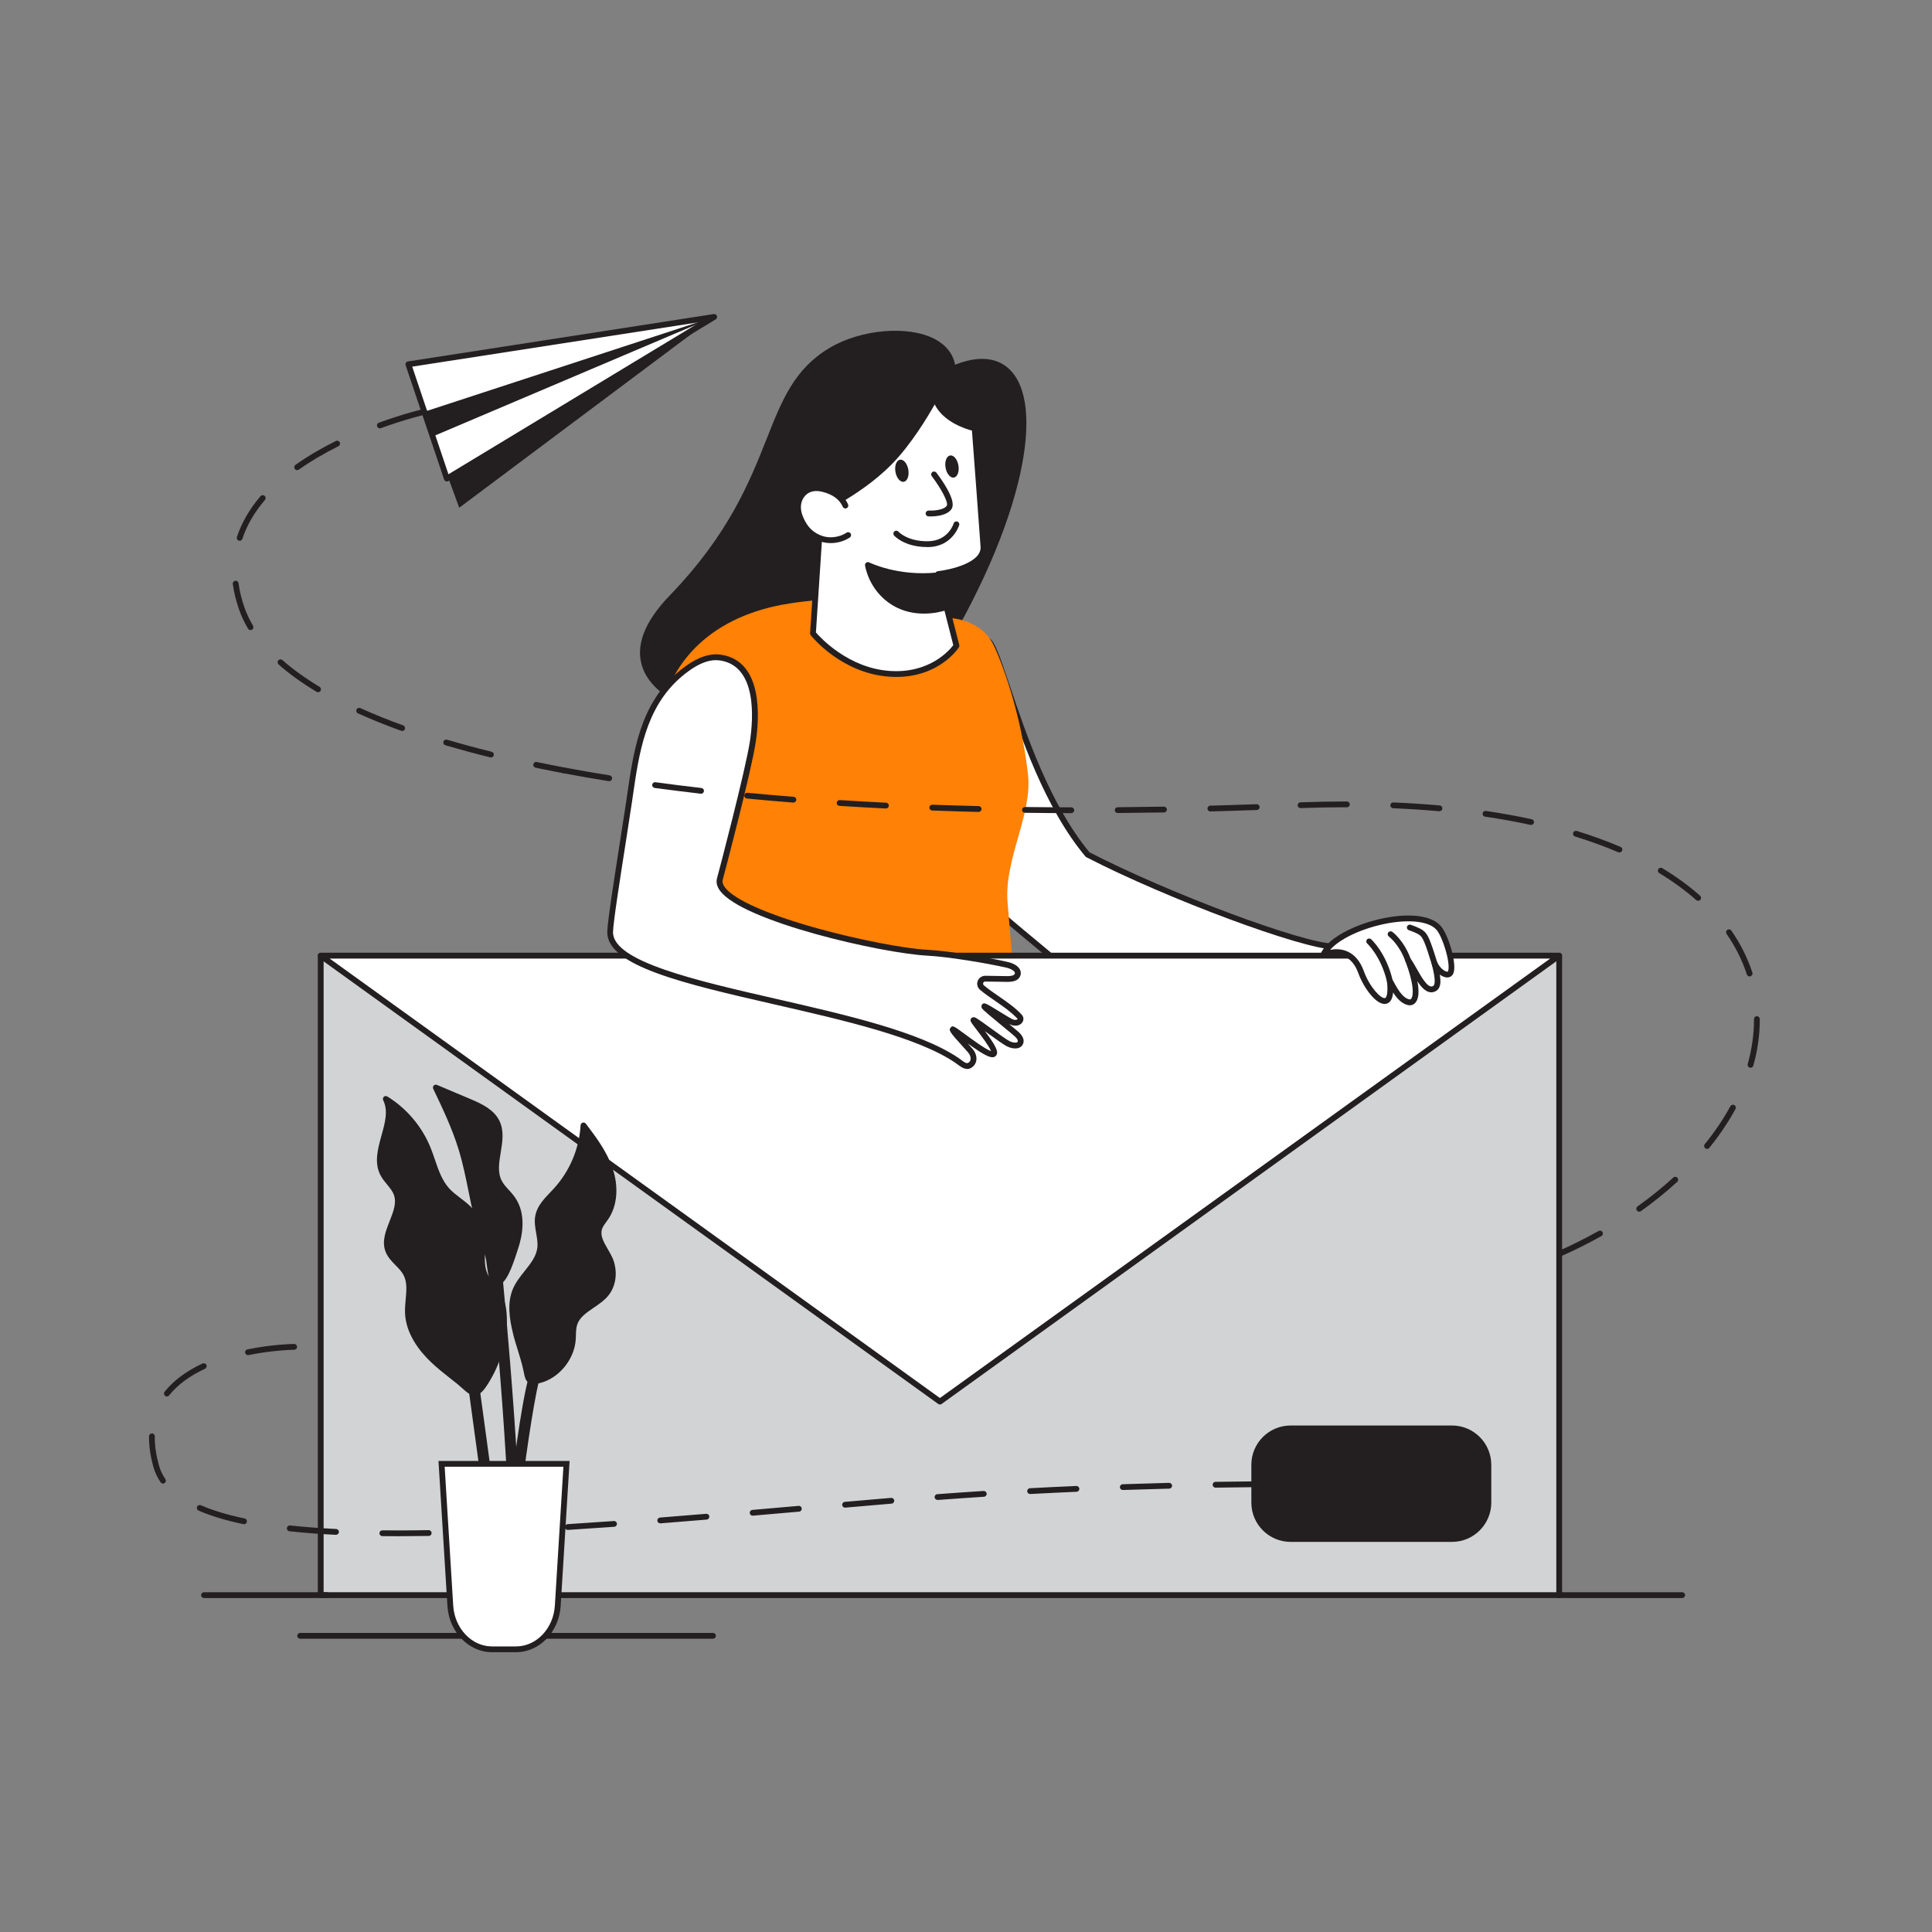 <?xml version="1.0" encoding="UTF-8"?> <svg xmlns="http://www.w3.org/2000/svg" transform="scale(1)" id="EjNoMXlJkt" data-name="0773_Message Sent 1" viewBox="0 0 500 500" class="pbimage_pbimage__wrapper__image__0LEis false"><rect x="0" y="0" width="500" height="500" fill="#808080" stroke="none"/><title>Message Sent 1</title><defs><style> .cls-1{fill:#68e1fd;} .cls-1, .cls-2, .cls-3, .cls-4{stroke-width:0px;} .cls-2{fill:#d1d3d4;} .cls-3{fill:#fff;} .cls-4{fill:#231f20;} .cls-4{fill:#231F20;} .cls-3{fill:#FFFFFF;} .cls-2{fill:#D1D3D4;} .cls-1{fill:#FF8105;}</style></defs><g id="Character_and_Letter" data-name="Character and Letter"><g><path class="cls-4" d="M165.56,354.31c-.4,0-.73-.32-.75-.72-.02-.41.31-.76.72-.78,1.7-.07,5.9-.24,12.04-.53.4-.04.77.3.78.71.02.41-.3.77-.71.78-6.14.29-10.34.46-12.05.53,0,0-.02,0-.03,0ZM189.61,353.2c-.4,0-.73-.31-.75-.71-.02-.41.3-.77.71-.79,3.68-.19,7.7-.4,12-.64.4-.02.77.29.79.71.02.41-.29.77-.71.79-4.3.24-8.32.45-12.01.64-.01,0-.03,0-.04,0ZM213.62,351.86c-.39,0-.72-.31-.75-.71-.02-.41.29-.77.7-.79,3.85-.23,7.86-.48,12-.75.38-.03.77.29.8.7.03.41-.29.77-.7.8-4.14.27-8.15.52-12,.75-.02,0-.03,0-.05,0ZM237.61,350.3c-.39,0-.72-.3-.75-.7-.03-.41.28-.77.7-.8,3.92-.27,7.92-.56,11.99-.86.44-.02.77.28.8.69.03.41-.28.77-.69.8-4.07.3-8.07.59-11.99.86-.02,0-.04,0-.05,0ZM261.59,348.52c-.39,0-.72-.3-.75-.69-.03-.41.28-.77.69-.81,3.96-.31,7.96-.64,11.97-.99.41-.03.78.27.81.68s-.27.78-.68.81c-4.02.34-8.02.67-11.98.99-.02,0-.04,0-.06,0ZM285.54,346.47c-.38,0-.71-.29-.75-.68-.04-.41.27-.78.68-.82,3.99-.37,7.98-.75,11.96-1.14.43-.05.78.26.82.67.04.41-.26.78-.67.82-3.99.4-7.98.78-11.97,1.15-.02,0-.05,0-.07,0ZM309.46,344.09c-.38,0-.7-.29-.75-.67-.04-.41.25-.78.67-.83,4.01-.43,8-.88,11.94-1.35.42-.06.78.25.83.66.05.41-.25.78-.66.83-3.94.47-7.93.92-11.95,1.35-.03,0-.05,0-.08,0ZM333.33,341.27c-.37,0-.69-.28-.74-.65-.05-.41.24-.79.65-.84,4.1-.53,8.11-1.08,11.9-1.63.4-.06.79.22.85.63.06.41-.22.79-.63.85-3.8.55-7.81,1.1-11.92,1.64-.03,0-.07,0-.1,0ZM357.12,337.8c-.36,0-.68-.26-.74-.63-.07-.41.21-.79.62-.86,4.15-.68,8.12-1.38,11.82-2.08.4-.08.8.19.88.6.08.41-.19.8-.6.88-3.71.7-7.7,1.41-11.86,2.09-.04,0-.08,0-.12,0ZM380.68,333.14c-.33,0-.64-.22-.73-.56-.1-.4.14-.81.54-.91,3.89-1,7.74-2.15,11.44-3.42.39-.13.82.07.95.47.13.39-.07.82-.47.95-3.74,1.28-7.62,2.44-11.55,3.45-.06.02-.12.02-.19.02ZM403.35,325.34c-.29,0-.56-.17-.69-.45-.17-.38,0-.82.38-.99,3.69-1.63,7.28-3.42,10.67-5.32.36-.2.82-.07,1.02.29.2.36.07.82-.29,1.02-3.43,1.93-7.07,3.74-10.8,5.39-.1.04-.2.06-.3.06ZM424.22,313.58c-.23,0-.47-.11-.61-.31-.24-.34-.16-.81.18-1.05,3.31-2.36,6.42-4.87,9.26-7.47.3-.28.78-.26,1.06.05.28.31.26.78-.05,1.06-2.88,2.64-6.04,5.2-9.4,7.59-.13.09-.28.14-.43.14ZM441.78,297.33c-.17,0-.33-.05-.47-.17-.32-.26-.37-.73-.11-1.05,2.57-3.18,4.8-6.48,6.62-9.82.2-.36.65-.5,1.02-.3.36.2.5.65.3,1.02-1.86,3.42-4.14,6.8-6.77,10.05-.15.18-.37.28-.58.28ZM453.03,276.33c-.07,0-.13,0-.2-.03-.4-.11-.63-.53-.52-.92,1.07-3.84,1.62-7.69,1.62-11.45v-.19c0-.41.34-.75.75-.75s.75.34.75.75v.19c0,3.9-.56,7.88-1.67,11.85-.09.33-.39.55-.72.55ZM452.79,252.7c-.32,0-.61-.2-.71-.52-1.19-3.65-2.95-7.18-5.24-10.49-.24-.34-.15-.81.19-1.04.34-.23.81-.15,1.04.19,2.38,3.43,4.21,7.09,5.44,10.88.13.39-.09.82-.48.94-.08.02-.16.04-.23.04ZM439.47,233.12c-.18,0-.35-.06-.5-.19-2.81-2.49-6.03-4.83-9.56-6.97-.35-.21-.47-.67-.25-1.03.21-.35.67-.47,1.03-.25,3.62,2.18,6.91,4.58,9.79,7.13.31.27.34.75.06,1.06-.15.17-.35.25-.56.25ZM419.12,220.63c-.1,0-.2-.02-.3-.06-3.49-1.5-7.25-2.87-11.19-4.08-.4-.12-.62-.54-.5-.94.12-.4.55-.62.94-.5,3.99,1.23,7.8,2.62,11.34,4.13.38.16.56.6.39.98-.12.28-.4.45-.69.45ZM396.25,213.5c-.05,0-.11,0-.16-.02-3.75-.82-7.7-1.53-11.75-2.13-.41-.06-.69-.44-.63-.85.06-.41.44-.69.85-.63,4.08.6,8.07,1.33,11.85,2.15.4.09.66.49.57.89-.08.35-.39.59-.73.59ZM372.54,209.95s-.05,0-.07,0c-3.84-.35-7.85-.61-11.93-.78-.41-.02-.74-.37-.72-.78.02-.41.36-.74.78-.72,4.1.17,8.14.44,12,.78.41.04.72.4.68.81-.04.39-.36.68-.75.68ZM336.58,209.14c-.4,0-.73-.32-.75-.72-.01-.41.31-.76.72-.78,4.03-.14,8.02-.22,11.86-.22h.16c.41,0,.75.34.75.75s-.34.75-.75.75h-.16c-3.83,0-7.8.07-11.81.21,0,0-.02,0-.03,0Z"></path><g><polygon class="cls-4" points="184.83 82.03 118.85 131.4 110.67 109.07 184.83 82.03"></polygon><g><polygon class="cls-3" points="105.69 94.28 184.83 82.03 115.65 123.86 105.69 94.28"></polygon><path class="cls-4" d="M115.65,124.61c-.09,0-.17-.02-.26-.05-.21-.08-.38-.25-.45-.46l-9.96-29.58c-.07-.21-.04-.44.07-.63.11-.19.31-.32.53-.35l79.14-12.26c.36-.05.7.15.82.48.12.34-.01.71-.32.9l-69.18,41.84c-.12.07-.25.11-.39.11ZM106.68,94.89l9.38,27.85,65.13-39.39-74.51,11.54Z"></path></g><polygon class="cls-4" points="184.83 82.03 109.82 106.56 111.98 112.96 184.83 82.03"></polygon></g><g><g><path class="cls-4" d="M239.92,174.56c32.72-51.77,31.48-89.87,6.63-79.11-.83-10.77-20.03-11.54-31.39-4.83-18.79,11.1-11.87,33.55-41.29,64-32.81,33.96,52.09,42.33,66.05,19.94Z"></path><path class="cls-4" d="M204.08,187.8c-2.97,0-5.92-.15-8.77-.45-15.43-1.61-26.26-7.02-28.98-14.48-2.02-5.55.33-11.86,7-18.76,15.29-15.83,20.71-29.52,25.07-40.51,4.02-10.16,7.2-18.19,16.38-23.61,8.12-4.8,20.26-5.82,27.07-2.28,2.97,1.55,4.79,3.84,5.32,6.68,8.08-3.19,12.48-.76,14.76,1.91,4.37,5.1,4.88,15.4,1.46,29.01-3.7,14.71-11.6,31.88-22.83,49.65-5.5,8.83-21.23,12.84-36.47,12.84ZM231.64,87.07c-5.44,0-11.45,1.46-16.1,4.2-8.73,5.16-11.83,12.98-15.75,22.87-4.4,11.12-9.88,24.96-25.38,41-6.23,6.45-8.48,12.24-6.67,17.21,2.48,6.8,13.1,11.97,27.72,13.5,22.53,2.36,39.09-4.1,43.82-11.69,0,0,0,0,0,0,24.35-38.53,29.25-67.84,21.5-76.89-2.93-3.42-7.75-3.81-13.94-1.13-.22.1-.48.08-.69-.05-.21-.12-.34-.34-.36-.58-.22-2.81-1.78-4.99-4.65-6.48-2.55-1.33-5.9-1.97-9.51-1.97Z"></path></g><g><path class="cls-3" d="M345.44,244.96c2.36-.05,6.6-2.99,9.2.61,7.74,10.74,12.69,18.11,11.93,19.11-.24.33-1.49,10.48-9.34,9.17-21.69-3.63-64.16-15-83.89-25.17-16.6-14.25-42.85-32.14-49.03-68.65-5.46-13.01,24.51-19.02,31.4-14.18,3.47,2.45,9.79,36.19,25.76,55.32,21.01,10.86,56.26,23.93,63.96,23.79Z"></path><path class="cls-4" d="M358.58,274.72c-.5,0-1-.05-1.47-.13-21.72-3.63-64.23-14.99-84.11-25.24-.05-.03-.1-.06-.14-.1-1.83-1.57-3.77-3.18-5.79-4.86-16-13.27-37.91-31.45-43.47-64.15-1.58-3.85-.43-7.48,3.32-10.5,6.56-5.28,23.38-8.62,29.24-4.5,1.34.95,2.62,4.63,5.17,12.2,4.12,12.24,10.33,30.72,20.64,43.14,20.75,10.7,55.44,23.64,63.35,23.64.04,0,.08,0,.12,0h0c.55-.01,1.32-.24,2.13-.48,2.32-.69,5.51-1.63,7.69,1.4,11.88,16.49,12.65,18.84,11.99,19.9-.02.08-.05.2-.09.36-1.77,7.46-5.39,9.32-8.57,9.32ZM273.77,248.06c19.78,10.17,61.99,21.44,83.59,25.05,4.16.69,6.88-1.94,8.33-8.06.09-.39.13-.57.21-.7-.05-1.93-8.93-14.26-11.87-18.34-1.45-2.01-3.42-1.62-6.05-.84-.91.27-1.77.52-2.53.54-.04,0-.08,0-.13,0-8.1,0-43.32-13.09-64.2-23.88-.09-.05-.17-.11-.23-.19-10.55-12.64-16.84-31.35-21.01-43.74-1.94-5.77-3.61-10.74-4.61-11.45-4.51-3.17-20.29-1.3-27.43,4.45-3.25,2.61-4.21,5.59-2.84,8.83.02.05.04.11.05.17,5.45,32.21,26.25,49.47,42.97,63.33,2,1.66,3.93,3.26,5.75,4.82ZM365.96,264.24s0,0,0,.01c0,0,0,0,0-.01ZM345.44,244.96h0,0Z"></path></g><path class="cls-1" d="M244.23,159.87s9-.44,12.72,6.71c2.02,3.88,7.34,17.84,9.1,33.88,1.14,10.37-6.2,21.92-5.3,33.05,2.07,25.6,3.83,38.68,3.83,38.68l-35.87,12.96-41.48-11.67s-20.1-67.44-16.32-88.4c2.48-13.78,13.22-25.82,33.54-28.92,10.59-1.61,23.79-2.31,39.78,3.69h0Z"></path><g><g><g><rect class="cls-2" x="83" y="247.33" width="320.52" height="165.49"></rect><path class="cls-4" d="M403.51,413.57H83c-.41,0-.75-.34-.75-.75v-165.49c0-.41.34-.75.75-.75h320.52c.41,0,.75.34.75.75v165.49c0,.41-.34.75-.75.75ZM83.75,412.07h319.02v-163.99H83.75v163.99Z"></path></g><g><polygon class="cls-3" points="83 247.33 243.26 362.74 403.51 247.33 83 247.33"></polygon><path class="cls-4" d="M243.26,363.49c-.15,0-.31-.05-.44-.14l-160.26-115.41c-.26-.19-.38-.53-.28-.84.1-.31.39-.52.71-.52h320.52c.33,0,.61.21.71.52.1.31-.01.65-.28.84l-160.26,115.41c-.13.09-.29.14-.44.14ZM85.32,248.08l157.93,113.73,157.93-113.73H85.32Z"></path></g></g><g><rect class="cls-4" x="324.6" y="369.68" width="60.58" height="28.61" rx="9.41" ry="9.41"></rect><path class="cls-4" d="M375.78,399.04h-41.77c-5.6,0-10.16-4.56-10.16-10.16v-9.8c0-5.6,4.56-10.16,10.16-10.16h41.77c5.6,0,10.16,4.56,10.16,10.16v9.8c0,5.6-4.56,10.16-10.16,10.16ZM334.01,370.43c-4.77,0-8.66,3.88-8.66,8.66v9.8c0,4.77,3.88,8.66,8.66,8.66h41.77c4.77,0,8.66-3.88,8.66-8.66v-9.8c0-4.77-3.88-8.66-8.66-8.66h-41.77Z"></path></g></g><g><path class="cls-3" d="M242.79,148.58l4.74,18.54s-5.27,8.13-17.39,7.25c-12.13-.88-19.74-10.45-19.74-10.45,0,0,1.97-30.06,1.97-30.09-.03-.17,1.7-2,1.83-2.25.76-1.2,8.98-4.78,16.05-11.97,6.41-6.51,11.77-16.74,11.77-16.74,1.67,6.16,10.23,7.97,10.23,7.97,0,0,1.8,23.88,2.27,30.63.4,5.75-11.73,7.11-11.73,7.11Z"></path><path class="cls-4" d="M231.97,175.19c-.61,0-1.24-.02-1.89-.07-12.31-.89-19.96-10.33-20.27-10.73-.12-.15-.17-.33-.16-.52.02-.29,1.88-28.61,1.97-30.03-.02-.39.24-.69,1.31-1.9.29-.34.56-.64.64-.76.34-.53,1.23-1.09,3.21-2.3,3.11-1.9,8.31-5.09,12.94-9.79,6.25-6.35,11.59-16.46,11.64-16.56.14-.27.45-.43.75-.4.31.03.56.25.64.55,1.53,5.64,9.58,7.41,9.66,7.43.33.07.57.35.59.68.02.24,1.8,23.95,2.27,30.63.38,5.49-8.66,7.34-11.54,7.79l4.53,17.73c.05.2.02.42-.1.59-.21.33-5.1,7.66-16.18,7.66ZM211.15,163.67c1.21,1.4,8.39,9.18,19.03,9.96,10.33.75,15.52-5.32,16.53-6.66l-4.65-18.21c-.05-.21-.01-.43.11-.61.12-.18.32-.29.53-.32,3.17-.36,11.35-2.19,11.07-6.31-.42-6.1-1.96-26.48-2.23-30.08-1.8-.48-7.42-2.29-9.64-6.78-1.72,3.07-6.07,10.35-11.11,15.48-4.76,4.84-10.06,8.08-13.23,10.02-1.24.76-2.53,1.55-2.73,1.83-.06.12-.25.33-.78.94-.3.34-.77.88-.95,1.12-.06.88-.35,5.43-1.94,29.62Z"></path></g><g><path class="cls-3" d="M218.78,130.84c-1.03-2.38-3.31-3.66-5.76-4.28-1.43-.37-3-.32-4.25.44-1.3.79-2.11,2.25-2.23,3.76-.18,1.85.66,3.75,1.62,5.28,1.15,1.8,3.07,3.14,5.16,3.59s4.38.03,6.18-1.15"></path><path class="cls-4" d="M214.98,140.55c-.62,0-1.23-.06-1.82-.19-2.28-.5-4.39-1.96-5.63-3.92-1.32-2.1-1.9-4.03-1.73-5.75.14-1.78,1.13-3.45,2.59-4.33,1.31-.8,3.02-.99,4.83-.53,3.1.79,5.27,2.42,6.26,4.71.16.38,0,.82-.39.99-.38.17-.82,0-.99-.39-.82-1.88-2.58-3.18-5.26-3.86-.82-.21-2.38-.44-3.67.35-1.05.64-1.77,1.86-1.88,3.18-.13,1.4.37,3.01,1.51,4.82,1.03,1.62,2.79,2.84,4.68,3.26,1.89.41,3.99.02,5.62-1.04.35-.23.81-.13,1.04.22.23.35.13.81-.22,1.04-1.44.94-3.2,1.44-4.93,1.44Z"></path></g><g><path class="cls-4" d="M244.42,157.26s-7.06,2.45-13.18-1.34c-5.76-3.57-6.62-9.7-6.62-9.7,0,0,7.39,3.75,17.89,2.7l1.94,8.37-.03-.03Z"></path><path class="cls-4" d="M239.12,158.8c-2.47,0-5.46-.5-8.28-2.25-5.99-3.72-6.93-9.97-6.97-10.23-.04-.28.08-.55.31-.71.23-.16.53-.18.77-.06.07.04,7.33,3.64,17.48,2.62.38-.04.72.21.81.58l1.94,8.37c.08.33-.08.67-.37.83-.11.06-.23.09-.36.09-.66.2-2.7.76-5.33.76ZM225.7,147.5c.61,1.93,2.17,5.44,5.92,7.77,4.73,2.93,10.11,1.92,11.92,1.45l-1.62-7.01c-7.7.64-13.62-1.2-16.22-2.21Z"></path></g><g><path class="cls-3" d="M241.73,122.77s5.05,6.61,3.93,8.47c-1.12,1.87-5.36,1.65-5.36,1.65"></path><path class="cls-4" d="M240.79,133.65c-.26,0-.44,0-.52-.01-.41-.02-.73-.37-.71-.79.02-.41.37-.73.79-.71.98.05,3.96-.08,4.68-1.28.5-.84-1.64-4.7-3.89-7.63-.25-.33-.19-.8.14-1.05.33-.25.8-.19,1.05.14,1.26,1.64,5.26,7.18,3.98,9.31-1.09,1.83-4.23,2.02-5.52,2.02Z"></path></g><g><path class="cls-3" d="M247.52,135.68s-1.45,5.02-7.26,5.14c-5.81.12-8.31-2.72-8.31-2.72"></path><path class="cls-4" d="M239.91,141.57c-5.83,0-8.41-2.86-8.52-2.98-.27-.31-.24-.79.07-1.06.31-.27.79-.24,1.06.07.09.1,2.4,2.57,7.73,2.47,5.2-.11,6.54-4.55,6.55-4.59.11-.4.53-.63.93-.51.4.11.63.53.51.93-.02.06-1.67,5.55-7.96,5.68-.12,0-.25,0-.37,0Z"></path></g><ellipse class="cls-4" cx="233.4" cy="121.84" rx="1.69" ry="2.9" transform="translate(-17.27 41.32) rotate(-9.76)"></ellipse><ellipse class="cls-4" cx="246.37" cy="120.75" rx="1.69" ry="2.9" transform="translate(-16.9 43.5) rotate(-9.76)"></ellipse><g><path class="cls-3" d="M162.82,207.4c1.73-11.9,3.14-24.08,12.69-32.52.72-.64,1.46-1.23,2.24-1.79,2.58-1.9,5.72-3.43,8.87-2.91,9.64,1.55,9.34,14.37,8.23,21.71-1.11,7.41-7.84,33.05-8.53,35.55-2.28,8.31,40.97,18.46,53.82,19.11,5.27.27,15.48,1.96,20.64,3.15,1.31.31,2.99,1.21,2.59,2.5-.32.98-1.6,1.15-2.62,1.14l-5.75-.09c-1.24-.02-1.81,1.52-.86,2.31,3.07,2.57,6.82,4.47,9.57,7.35.17.19.36.4.39.64.09.81-.96,1.57-2.56.8-1.31-.64-7.3-4.59-6.79-3.85s7.46,6.26,8.46,7.19c.58.56,1.19,1.36.87,2.12-.43,1.05-2.01.8-3.04.32-1.68-.78-8.89-6.46-9.1-6.15s6.18,7.52,5.27,8.68c-1.06,1.35-10.37-6.6-10.63-6.25s3.61,4.34,4.61,5.56c1,1.22,1.11,2.9-.21,3.69-1.15.71-2.28-.53-3.41-1.29-22.09-14.87-89.78-18.32-89.68-33.13.02-3.44,3.72-25.59,4.92-33.84Z"></path><path class="cls-4" d="M250.29,276.63c-.94,0-1.81-.66-2.49-1.17-.21-.16-.42-.32-.63-.46-9.79-6.59-28.58-10.9-46.75-15.06-23.24-5.33-43.32-9.93-43.26-18.7.02-2.47,1.79-13.78,3.35-23.75.64-4.05,1.21-7.74,1.57-10.19l.74.11-.74-.11.21-1.45c1.65-11.43,3.35-23.24,12.73-31.52.73-.65,1.48-1.25,2.29-1.83,3.38-2.49,6.56-3.52,9.43-3.04,10.81,1.74,9.79,16.36,8.85,22.56-1.13,7.59-7.95,33.47-8.54,35.64-.16.6,0,1.23.52,1.94,2.3,3.18,11.03,7.06,23.94,10.65,10.52,2.92,22.58,5.26,28.67,5.57,5.1.26,15.36,1.91,20.77,3.17.52.12,2.26.62,2.96,1.84.29.51.35,1.06.18,1.61-.36,1.11-1.46,1.67-3.29,1.67h-.05l-5.76-.09h-.01c-.36,0-.49.28-.52.36-.03.09-.12.39.17.63,1.21,1.02,2.58,1.95,3.89,2.86,1.99,1.37,4.05,2.78,5.74,4.55.24.27.54.6.59,1.07.07.61-.21,1.2-.74,1.57-.75.52-1.8.52-2.89-.01-.02-.01-.04-.02-.07-.03,1.25,1.03,2.22,1.83,2.57,2.16,1.35,1.3,1.31,2.33,1.05,2.96-.2.48-.56.84-1.06,1.03-1.16.45-2.58-.13-2.99-.32-.89-.41-3.06-1.98-5.15-3.5-.22-.16-.46-.33-.69-.5,2.7,3.6,3.67,5.35,2.92,6.31-.88,1.13-2.76.19-7.33-3.1.55.61,1.03,1.14,1.3,1.47.73.89,1.06,2,.89,2.96-.14.78-.6,1.44-1.29,1.85-.37.23-.74.32-1.09.32ZM185.34,170.84c-2.17,0-4.57.96-7.15,2.86-.78.56-1.49,1.13-2.18,1.74-8.96,7.91-10.63,19.45-12.24,30.61l-.21,1.46c-.36,2.46-.94,6.15-1.57,10.21-1.48,9.43-3.32,21.17-3.34,23.53-.05,7.57,21.38,12.48,42.1,17.23,18.3,4.19,37.23,8.53,47.25,15.28.23.16.47.33.7.51.96.73,1.46,1.04,1.9.77.33-.2.53-.48.59-.83.09-.53-.13-1.2-.57-1.75-.3-.36-.85-.98-1.48-1.66-3.36-3.7-3.65-4.16-3.15-4.82.53-.71.89-.45,3.7,1.63,1.68,1.24,5.4,3.99,6.79,4.42-.43-1.2-2.65-4.12-3.66-5.44-1.69-2.22-1.87-2.45-1.5-3,.11-.17.31-.29.51-.33.48-.08.77.07,4.62,2.87,1.84,1.34,4.14,3,4.9,3.36.67.31,1.43.43,1.81.28.11-.04.18-.1.22-.21.17-.4-.43-1.04-.7-1.3-.35-.33-1.6-1.36-2.93-2.45-3.7-3.04-5.3-4.39-5.62-4.86-.2-.29-.19-.77.05-1.02.54-.56.78-.41,4.8,2.06,1.19.73,2.41,1.48,2.88,1.71.68.33,1.15.29,1.37.13.04-.02.12-.09.11-.17-.01,0-.12-.13-.19-.2-1.58-1.65-3.57-3.02-5.5-4.35-1.35-.92-2.74-1.88-4.01-2.94-.68-.57-.92-1.47-.61-2.3.31-.83,1.11-1.34,1.96-1.34l5.75.09c.62-.01,1.72-.07,1.89-.62.05-.15.03-.27-.05-.42-.25-.44-1.07-.9-2-1.12-5.35-1.24-15.48-2.87-20.51-3.13-11.82-.6-47.97-8.84-53.75-16.84-.79-1.09-1.04-2.17-.75-3.22.57-2.07,7.4-28.08,8.51-35.46.88-5.76,1.88-19.33-7.61-20.86-.38-.06-.76-.09-1.16-.09Z"></path></g><g><g><path class="cls-3" d="M342.46,247.17s6.94-3.43,9.8,4.47c2.16,5.98,8.57,12.1,7.42,2.23.56.76,2.38,5.26,5.11,5.55,1.5.16,2.81-2.59-.36-10.88,1.66,2.09,3.84,8.03,6.34,7.49,1.66-.36,1.58-2.38.5-6.7.99,2.33,3.76,3.94,4.25,2.09.65-2.45-1.41-9.17-3.17-11.24-5.04-5.91-26.65-.36-29.89,6.99Z"></path><path class="cls-4" d="M364.91,260.17c-.07,0-.14,0-.21-.01-1.81-.19-3.19-1.79-4.17-3.31-.12,1.35-.55,2.64-1.76,2.92-2.5.6-5.89-4.2-7.23-7.89-.8-2.23-2.02-3.68-3.61-4.33-2.48-1-5.12.27-5.15.28-.28.14-.62.09-.85-.13-.23-.22-.29-.55-.17-.84,2.11-4.79,11-8.51,18.3-9.58,6.1-.9,10.78-.02,12.85,2.41,1.88,2.2,4.04,9.21,3.32,11.91-.21.81-.78,1.3-1.55,1.36-.63.05-1.36-.24-2.05-.73.27,1.76.17,2.82-.28,3.54-.32.51-.8.84-1.44.98-1.59.35-2.92-1.02-4.09-2.8.49,2.55.36,4.42-.42,5.44-.39.5-.92.78-1.5.78ZM359.67,253.11c.23,0,.46.11.6.3.14.19.3.49.53.9.73,1.35,2.25,4.15,4.06,4.34.1.02.22,0,.36-.19.68-.88.69-3.95-1.5-9.67-.13-.35,0-.74.33-.92.32-.18.73-.1.96.19.52.66,1.07,1.63,1.65,2.67,1.08,1.92,2.71,4.83,3.94,4.56.3-.07.42-.19.49-.31.52-.83-.02-3.37-.55-5.48-.09-.38.12-.77.49-.89.37-.13.78.06.93.42.63,1.48,2.01,2.48,2.63,2.44.07,0,.14-.01.21-.25.58-2.21-1.45-8.72-3.01-10.56-1.7-1.99-6-2.7-11.49-1.9-6.05.89-13.1,3.65-16.07,7.06,1.18-.23,2.73-.29,4.27.33,2.01.81,3.52,2.56,4.47,5.21,1.46,4.04,4.41,7.18,5.47,6.94.34-.08.88-1.09.5-4.36-.04-.34.15-.66.47-.78.09-.04.18-.05.28-.05Z"></path></g><g><path class="cls-3" d="M354.34,243.64s3.75,3.39,5.33,10.23"></path><path class="cls-4" d="M359.67,254.61c-.34,0-.65-.23-.73-.58-1.51-6.5-5.07-9.81-5.1-9.84-.31-.28-.33-.75-.05-1.06.28-.31.75-.33,1.06-.05.16.15,3.94,3.62,5.56,10.61.09.4-.16.81-.56.9-.06.01-.11.02-.17.02Z"></path></g><g><path class="cls-3" d="M359.89,241.76s2.88,2.09,4.54,6.77"></path><path class="cls-4" d="M364.42,249.29c-.31,0-.6-.19-.71-.5-1.55-4.38-4.25-6.39-4.27-6.41-.33-.24-.41-.71-.16-1.05.24-.33.71-.41,1.05-.17.12.09,3.09,2.28,4.8,7.13.14.39-.07.82-.46.96-.08.03-.17.04-.25.04Z"></path></g><g><path class="cls-3" d="M371.41,249.83c-2.02-6.63-2.59-7.63-3.46-8.35s-3.1-1.44-3.1-1.44"></path><path class="cls-4" d="M371.41,250.58c-.32,0-.62-.21-.72-.53-1.95-6.42-2.5-7.4-3.22-8-.62-.51-2.26-1.11-2.85-1.3-.39-.13-.61-.55-.48-.94.13-.39.55-.61.94-.48.24.08,2.4.79,3.35,1.58,1.01.85,1.59,1.81,3.69,8.71.12.4-.1.81-.5.94-.07.02-.15.03-.22.03Z"></path></g></g></g><path class="cls-4" d="M145.84,200.1s-.09,0-.14-.01c-2.39-.45-4.78-.93-7.09-1.41-.41-.08-.67-.48-.58-.89.08-.41.48-.67.89-.58,2.31.48,4.68.95,7.06,1.4.41.08.67.47.6.88-.07.36-.38.61-.74.61ZM127.06,196.03c-.06,0-.12,0-.18-.02-4.03-1-7.94-2.06-11.61-3.14-.4-.12-.62-.54-.51-.93.12-.4.53-.62.93-.51,3.66,1.08,7.54,2.13,11.55,3.13.4.1.65.51.55.91-.08.34-.39.57-.73.57ZM104.07,189.17c-.08,0-.17-.01-.25-.04-3.98-1.44-7.74-2.95-11.18-4.51-.38-.17-.54-.62-.37-.99.17-.38.62-.54.99-.37,3.41,1.54,7.13,3.05,11.07,4.47.39.14.59.57.45.96-.11.31-.4.5-.71.5ZM82.31,179.15c-.13,0-.26-.03-.38-.11-3.75-2.25-7.06-4.63-9.83-7.08-.31-.27-.34-.75-.07-1.06.27-.31.75-.34,1.06-.07,2.71,2.39,5.94,4.71,9.61,6.92.36.21.47.67.26,1.03-.14.23-.39.36-.64.36ZM64.84,163.07c-.26,0-.51-.13-.65-.37-.99-1.67-1.79-3.39-2.38-5.12-.75-2.17-1.27-4.34-1.56-6.44-.06-.41.23-.79.64-.84.41-.06.79.23.84.64.27,2,.77,4.07,1.49,6.15.56,1.63,1.32,3.26,2.26,4.84.21.36.09.82-.26,1.03-.12.07-.25.1-.38.1ZM62.02,139.96c-.08,0-.16-.01-.23-.04-.39-.13-.61-.55-.48-.95,1.21-3.67,3.26-7.23,6.11-10.56.27-.32.75-.35,1.06-.08.32.27.35.74.08,1.06-2.72,3.18-4.68,6.56-5.83,10.05-.1.32-.4.52-.71.52ZM76.91,121.67c-.24,0-.47-.11-.61-.32-.24-.34-.16-.81.18-1.05,3.07-2.18,6.58-4.25,10.44-6.17.38-.19.82-.03,1.01.34.18.37.03.82-.34,1.01-3.78,1.88-7.23,3.92-10.24,6.05-.13.09-.28.14-.43.14ZM98.3,110.85c-.31,0-.59-.19-.7-.49-.14-.39.06-.82.45-.96,6.63-2.42,11.56-3.55,11.61-3.56.4-.09.81.16.9.57.09.4-.16.81-.57.9-.05.01-4.9,1.12-11.43,3.5-.08.03-.17.05-.26.05Z"></path><path class="cls-4" d="M277.25,210.44h0c-4.05,0-8.05-.04-12-.09-.41,0-.75-.35-.74-.76,0-.41.34-.74.75-.74h0c3.95.05,7.94.08,11.99.09.41,0,.75.34.75.75,0,.41-.34.75-.75.75ZM289.25,210.41c-.41,0-.75-.33-.75-.74,0-.41.33-.75.74-.76,3.96-.03,7.95-.08,11.99-.15h.01c.41,0,.74.33.75.74,0,.41-.32.76-.74.76-4.04.07-8.04.12-12,.15h0ZM253.26,210.13h-.02c-4.01-.1-8.05-.22-12-.37-.41-.02-.74-.36-.72-.78.01-.4.35-.72.75-.72,0,0,.02,0,.03,0,3.95.14,7.98.27,11.99.36.41.01.74.35.73.77,0,.41-.34.73-.75.73ZM313.24,210c-.41,0-.74-.32-.75-.73-.01-.41.32-.76.73-.77,3.96-.1,7.95-.23,11.99-.37.39-.02.76.31.78.72.01.41-.31.76-.72.78-4.04.14-8.04.27-12,.37,0,0-.01,0-.02,0ZM229.28,209.24s-.03,0-.04,0c-4.03-.2-8.06-.43-11.99-.68-.41-.03-.73-.38-.7-.8.03-.41.37-.73.8-.7,3.92.25,7.95.48,11.97.68.41.02.73.37.71.79-.02.4-.35.71-.75.71ZM205.33,207.71s-.04,0-.06,0c-4.04-.32-8.06-.67-11.97-1.05-.41-.04-.71-.41-.67-.82.04-.41.41-.72.82-.67,3.89.37,7.91.73,11.94,1.04.41.03.72.39.69.81-.03.39-.36.69-.75.69ZM181.44,205.41s-.06,0-.09,0c-4.05-.47-8.06-.97-11.92-1.49-.41-.06-.7-.43-.64-.84.06-.41.42-.7.84-.64,3.85.52,7.85,1.03,11.89,1.49.41.05.71.42.66.83-.04.38-.37.66-.74.66ZM157.66,202.16s-.08,0-.12,0c-4.04-.65-8.02-1.34-11.84-2.07-.41-.08-.67-.47-.6-.88.08-.41.47-.67.88-.6,3.81.72,7.78,1.41,11.8,2.06.41.07.69.45.62.86-.06.37-.38.63-.74.63Z"></path><path class="cls-4" d="M103.07,397.57c-1.39,0-2.76,0-4.12-.02-.41,0-.75-.34-.74-.76,0-.41.34-.74.75-.74h0c1.39.02,2.78.03,4.24.02,2.53,0,5.11-.02,7.74-.07h.01c.41,0,.74.33.75.74,0,.41-.32.76-.74.76-2.69.04-5.35.05-7.91.07ZM86.97,397.21s-.03,0-.04,0c-4.29-.21-8.33-.52-12.01-.92-.41-.04-.71-.41-.67-.83.04-.41.4-.71.83-.67,3.64.39,7.66.7,11.92.91.41.02.73.37.71.79-.02.4-.35.71-.75.71ZM122.97,397.18c-.4,0-.73-.32-.75-.72-.02-.41.31-.76.72-.78,3.79-.14,7.82-.32,11.98-.53.42,0,.77.3.79.71.02.41-.3.77-.71.79-4.17.22-8.2.4-12,.54,0,0-.02,0-.03,0ZM146.94,395.95c-.39,0-.72-.31-.75-.7-.03-.41.29-.77.7-.8,3.94-.25,7.94-.52,11.97-.81.42-.03.77.28.8.69.03.41-.28.77-.69.8-4.04.29-8.03.56-11.98.81-.02,0-.03,0-.05,0ZM63.15,394.47c-.05,0-.1,0-.15-.02-4.51-.94-8.41-2.12-11.61-3.51-.38-.17-.55-.61-.39-.99.17-.38.61-.55.99-.39,3.1,1.35,6.91,2.5,11.32,3.42.41.08.67.48.58.89-.07.35-.39.6-.73.6ZM170.87,394.24c-.39,0-.72-.3-.75-.69-.03-.41.28-.77.69-.81,3.96-.31,7.95-.64,11.95-.97.43-.02.78.27.81.69.03.41-.27.77-.68.81-4.01.33-8,.66-11.96.97-.02,0-.04,0-.06,0ZM194.79,392.26c-.38,0-.71-.29-.75-.69-.04-.41.27-.78.68-.81,3.98-.34,7.97-.69,11.96-1.04.42-.04.78.27.81.68s-.27.78-.68.81c-3.99.35-7.98.69-11.96,1.04-.02,0-.04,0-.07,0ZM218.71,390.18c-.38,0-.71-.29-.75-.69-.04-.41.27-.78.68-.81,4-.35,7.99-.69,11.97-1.03.41-.03.78.27.81.68.04.41-.27.78-.68.81-3.97.34-7.96.68-11.96,1.03-.02,0-.04,0-.07,0ZM242.63,388.18c-.39,0-.72-.3-.75-.69-.03-.41.28-.77.69-.8,3.9-.29,7.93-.57,11.98-.83.41-.02.77.29.8.7.03.41-.29.77-.7.8-4.05.26-8.07.54-11.97.83-.02,0-.04,0-.06,0ZM266.59,386.65c-.4,0-.73-.31-.75-.71-.02-.41.3-.77.71-.79,4.06-.22,8.07-.41,12-.58.39-.02.76.3.78.72.02.41-.3.76-.72.78-3.92.17-7.92.36-11.98.58-.01,0-.03,0-.04,0ZM290.58,385.61c-.4,0-.73-.32-.75-.72-.01-.41.31-.76.72-.77,4.13-.14,8.14-.26,12.01-.36.4,0,.76.32.77.73.01.41-.32.76-.73.77-3.86.1-7.87.21-11.99.35,0,0-.02,0-.03,0ZM314.58,385c-.41,0-.74-.33-.75-.74,0-.41.32-.76.74-.76,4.27-.07,8.29-.12,12.01-.15h0c.41,0,.75.33.75.74,0,.41-.33.75-.74.76-3.72.03-7.73.08-12,.15h-.01ZM350.59,384.86h0c-2.79-.03-6.86-.06-11.99-.07-.41,0-.75-.34-.75-.75s.34-.75.75-.75h0c5.14,0,9.22.03,12.01.07.41,0,.75.34.74.76,0,.41-.34.74-.75.74ZM42.19,383.95c-.24,0-.47-.11-.62-.33-.83-1.21-1.45-2.52-1.84-3.89-.77-2.71-1.16-5.3-1.16-7.7v-.32c0-.41.34-.74.75-.74h0c.41,0,.75.34.74.76v.31c0,2.26.37,4.71,1.1,7.28.34,1.21.89,2.37,1.63,3.45.23.34.15.81-.19,1.04-.13.09-.28.13-.42.13ZM43.19,361.4c-.16,0-.33-.05-.47-.16-.32-.26-.38-.73-.12-1.05,2.3-2.9,5.6-5.35,9.81-7.31.37-.17.82-.01,1,.36.17.38.01.82-.37,1-3.99,1.85-7.11,4.17-9.27,6.88-.15.19-.37.28-.59.28ZM64.17,350.7c-.35,0-.66-.25-.73-.6-.08-.41.18-.8.59-.88,6.61-1.34,11.88-1.4,12.1-1.4h0c.41,0,.75.33.75.74,0,.41-.33.75-.74.76-.05,0-5.36.06-11.82,1.37-.05.01-.1.02-.15.02Z"></path></g><path class="cls-4" d="M435.35,413.57h-31.84c-.41,0-.75-.34-.75-.75s.34-.75.75-.75h31.84c.41,0,.75.34.75.75s-.34.75-.75.75Z" fill="#231F20"></path><path class="cls-4" d="M84.64,413.57h-31.84c-.41,0-.75-.34-.75-.75s.34-.75.75-.75h31.84c.41,0,.75.34.75.75s-.34.75-.75.75Z" fill="#231F20"></path></g><g id="Plant"><path class="cls-4" d="M184.52,424.1h-106.84c-.41,0-.75-.34-.75-.75s.34-.75.75-.75h106.84c.41,0,.75.34.75.75s-.34.75-.75.75Z"></path><g id="Plants"><g><path class="cls-4" d="M130.42,342.12c.05-2.56-.25-5.21-1.57-7.4-.99-1.65-2.51-2.95-3.33-4.7-1.41-3.01-.42-6.55-.75-9.86-.28-2.75-1.52-5.39-3.46-7.34-1.73-1.75-3.96-2.94-5.61-4.76-2.71-2.99-3.48-7.19-5.03-10.93-2.15-5.23-6-9.76-10.82-12.73,2.95,5.94-3.77,13.48-.73,19.37.97,1.87,2.81,3.23,3.52,5.21,1.71,4.77-3.99,9.95-2.16,14.68.91,2.37,3.44,3.74,4.62,5.98,1.59,3.03.34,6.69.47,10.11.17,4.71,3.05,8.93,6.45,12.19,2.12,2.04,4.48,3.79,6.77,5.63,2.75,2.19,3.9,4.5,6.32.98,3.3-4.81,5.18-10.59,5.3-16.42h0Z"></path><path class="cls-4" d="M122.78,361.11c-1.12,0-2.06-.85-3.13-1.82-.4-.36-.84-.75-1.32-1.14-.5-.4-1.01-.8-1.52-1.2-1.78-1.4-3.62-2.86-5.31-4.47-2.94-2.81-6.48-7.3-6.68-12.7-.04-1.17.07-2.35.17-3.5.21-2.29.41-4.45-.55-6.29-.49-.93-1.25-1.72-2.07-2.55-1-1.03-2.04-2.09-2.59-3.51-1.02-2.66.04-5.33,1.06-7.92.95-2.4,1.85-4.67,1.1-6.77-.35-.98-1.04-1.82-1.78-2.71-.61-.74-1.24-1.51-1.71-2.41-1.67-3.22-.67-6.8.28-10.26.92-3.3,1.78-6.42.44-9.12-.15-.3-.08-.66.17-.89.25-.23.61-.26.9-.08,4.95,3.05,8.9,7.69,11.12,13.08.45,1.08.83,2.2,1.2,3.29.95,2.77,1.85,5.39,3.69,7.42.83.92,1.82,1.67,2.87,2.47.92.7,1.87,1.42,2.71,2.27,2.07,2.09,3.38,4.86,3.68,7.8.12,1.23.07,2.48.02,3.69-.09,2.14-.17,4.15.66,5.93.42.91,1.06,1.69,1.75,2.53.54.66,1.09,1.34,1.55,2.1,1.21,2.01,1.74,4.49,1.68,7.8,0,.04,0,.08-.01.12-.14,5.88-2.07,11.8-5.43,16.7-.92,1.34-1.77,2.02-2.68,2.13-.09,0-.18.02-.26.02ZM101.24,286.24c.46,2.6-.3,5.35-1.04,8.02-.92,3.33-1.79,6.47-.4,9.17.39.75.95,1.43,1.53,2.14.78.95,1.59,1.93,2.03,3.16.94,2.64-.1,5.28-1.11,7.83-.96,2.43-1.87,4.72-1.06,6.83.44,1.13,1.32,2.04,2.26,3,.85.87,1.73,1.77,2.32,2.9,1.17,2.23.94,4.72.72,7.12-.1,1.1-.21,2.24-.17,3.31.18,4.9,3.48,9.05,6.22,11.67,1.63,1.56,3.44,2.99,5.2,4.38.51.4,1.02.8,1.52,1.21.51.41.97.82,1.39,1.2.89.8,1.66,1.5,2.21,1.42.44-.05.98-.55,1.62-1.48,3.22-4.7,5.05-10.38,5.17-16.01,0-.04,0-.08.01-.12.04-2.96-.42-5.15-1.47-6.88-.4-.67-.9-1.28-1.42-1.92-.71-.87-1.44-1.77-1.94-2.84-.98-2.1-.89-4.4-.8-6.62.05-1.16.1-2.35-.02-3.48-.27-2.6-1.42-5.04-3.25-6.89-.77-.78-1.63-1.43-2.55-2.13-1.06-.8-2.15-1.63-3.08-2.66-2.04-2.26-3.03-5.15-3.99-7.94-.37-1.07-.74-2.17-1.17-3.2-1.83-4.44-4.89-8.34-8.75-11.18ZM130.42,342.12h0,0Z"></path></g><g><path class="cls-4" d="M133.48,344.82c-.88-3.64-1.5-7.6-.02-11.03,1.68-3.89,5.87-6.64,6.36-10.85.32-2.76-1.08-5.55-.53-8.27.53-2.67,2.77-4.58,4.61-6.59,4.19-4.59,6.75-10.63,7.11-16.84,2.65,3.49,5.34,7.06,6.77,11.21,1.45,4.14,1.47,9.01-.99,12.64-.62.91-1.39,1.76-1.72,2.8-.82,2.68,1.47,5.19,2.66,7.73,1.36,2.92,1.17,6.62-.83,9.13-2.41,3-7.05,4.17-8.24,7.83-.43,1.33-.3,2.77-.42,4.15-.38,4.71-4.11,9.33-8.77,10.46-2.85.69-2.79-.44-3.3-2.83-.69-3.22-1.92-6.34-2.7-9.55h0Z"></path><path class="cls-4" d="M138.09,358.15c-.53,0-.94-.11-1.29-.33-.82-.52-1.01-1.49-1.25-2.71l-.12-.58c-.37-1.71-.9-3.44-1.42-5.11-.45-1.43-.91-2.92-1.27-4.41,0-.04-.02-.08-.02-.12-.87-3.6-1.52-7.76.05-11.39.73-1.7,1.9-3.16,3.03-4.58,1.55-1.95,3.01-3.79,3.27-6.05.14-1.19-.08-2.4-.3-3.69-.26-1.51-.54-3.06-.22-4.64.49-2.43,2.19-4.21,3.84-5.94.32-.34.64-.67.95-1.01,4.11-4.5,6.57-10.32,6.92-16.38.02-.31.23-.58.53-.67.3-.09.63.01.82.26,2.53,3.33,5.39,7.11,6.88,11.41,1.69,4.85,1.29,9.83-1.08,13.31-.16.24-.33.47-.5.7-.47.64-.91,1.24-1.12,1.91-.51,1.67.47,3.37,1.52,5.17.38.66.78,1.34,1.1,2.02,1.54,3.31,1.17,7.3-.93,9.92-1.06,1.32-2.48,2.28-3.85,3.21-1.87,1.27-3.64,2.47-4.26,4.38-.26.82-.29,1.72-.32,2.67-.01.44-.03.88-.06,1.32-.42,5.15-4.43,9.94-9.34,11.13-.61.15-1.12.22-1.55.22ZM134.23,344.76c.34,1.41.79,2.83,1.21,4.2.53,1.7,1.08,3.47,1.46,5.25l.12.6c.17.87.31,1.56.59,1.74.17.11.59.18,1.68-.08,4.24-1.02,7.84-5.33,8.2-9.79.04-.41.05-.83.06-1.24.03-1.01.06-2.06.39-3.08.78-2.41,2.85-3.81,4.84-5.16,1.28-.87,2.61-1.77,3.52-2.91,1.75-2.19,2.04-5.54.74-8.34-.29-.62-.65-1.24-1.04-1.9-1.17-2-2.37-4.07-1.66-6.37.29-.91.82-1.64,1.35-2.35.16-.22.32-.43.47-.65,2.1-3.09,2.44-7.57.9-11.97-1.2-3.47-3.31-6.53-5.5-9.46-.74,5.69-3.23,11.09-7.12,15.36-.32.35-.64.69-.97,1.03-1.57,1.64-3.05,3.2-3.45,5.2-.26,1.3-.02,2.65.23,4.09.23,1.33.48,2.71.31,4.12-.31,2.68-1.98,4.78-3.59,6.81-1.07,1.34-2.17,2.73-2.82,4.25-1.41,3.27-.76,7.17.06,10.56,0,.04.02.08.02.12Z"></path></g><g><path class="cls-4" d="M124.41,318.61c-2.02-7.01-2.83-14.31-4.97-21.29-1.68-5.49-4.15-10.69-6.63-15.87,2.89,1.22,5.79,2.45,8.68,3.67,2.78,1.17,5.79,2.56,7.11,5.28,2.29,4.73-1.81,10.81.58,15.5.84,1.64,2.37,2.81,3.43,4.32,2.55,3.59,2.16,8.53.76,12.7-.6,1.8-3.23,11.08-5.59,8.51-.94-1.04-1.02-4.88-1.42-6.3-.61-2.18-1.36-4.34-1.99-6.51h.02Z"></path><path class="cls-4" d="M128.65,332.62c-.41,0-.91-.15-1.41-.69-.73-.8-.98-2.42-1.27-4.62-.1-.8-.2-1.55-.32-1.98-.33-1.18-.7-2.34-1.07-3.51-.32-1-.63-1.99-.92-2.99-.02-.05-.03-.11-.03-.17-.95-3.32-1.64-6.74-2.31-10.05-.74-3.66-1.5-7.44-2.61-11.06-1.68-5.49-4.17-10.71-6.59-15.77-.13-.28-.08-.62.13-.84.22-.22.55-.29.83-.17l8.68,3.67c3.03,1.27,6.1,2.76,7.5,5.64,1.24,2.56.78,5.4.33,8.15-.44,2.67-.85,5.19.25,7.33.45.88,1.14,1.63,1.87,2.43.52.56,1.05,1.15,1.51,1.8,3.17,4.46,1.9,10.29.86,13.37-.05.16-.12.38-.21.65-1.37,4.3-2.9,8.34-4.87,8.78-.11.02-.24.04-.37.04ZM125.16,318.57c.27.93.57,1.86.86,2.79.37,1.18.75,2.37,1.08,3.56.15.54.25,1.3.36,2.19.17,1.31.42,3.29.89,3.8.21.23.31.2.34.2.52-.11,1.7-1.28,3.76-7.77.09-.28.16-.51.22-.67.95-2.81,2.12-8.11-.66-12.03-.41-.57-.89-1.1-1.39-1.65-.76-.83-1.55-1.69-2.1-2.76-1.32-2.58-.85-5.47-.39-8.26.43-2.63.84-5.12-.2-7.25-1.17-2.41-3.85-3.7-6.73-4.91l-6.87-2.9c2.16,4.55,4.31,9.25,5.82,14.2,1.13,3.68,1.9,7.5,2.65,11.2.67,3.34,1.37,6.79,2.33,10.1.02.05.02.11.03.16Z"></path></g><g><path class="cls-4" d="M129.23,411.61c-1.73-11.44-7.15-51.77-7.21-52.18l1.35-.18c.06.41,5.47,40.73,7.2,52.16l-1.34.2h0Z"></path><path class="cls-4" d="M129.23,412.36c-.16,0-.32-.05-.44-.15-.16-.12-.27-.29-.3-.49-1.01-6.69-3.44-24.24-7.02-50.77l-.19-1.42c-.03-.2.02-.4.14-.56s.3-.26.5-.29l1.35-.18c.4-.06.79.23.84.64l.2,1.44c3.57,26.51,6,44.05,7,50.71.06.41-.22.79-.63.85l-1.34.2s-.08,0-.11,0Z"></path></g><g><path class="cls-4" d="M131.13,422.43h-1.36c.1-13.58,5.75-65.48,9.01-69.04l1,.91c-2.16,2.37-8.52,49.51-8.65,68.13Z"></path><path class="cls-4" d="M131.13,423.18h-1.36c-.2,0-.39-.08-.53-.22s-.22-.33-.22-.53c.09-12.19,5.57-65.57,9.21-69.55.28-.3.75-.33,1.06-.05l1,.91c.15.13.23.32.24.52,0,.2-.06.39-.2.54-1.9,2.36-8.32,48.11-8.46,67.63,0,.41-.34.74-.75.74Z"></path></g><g><path class="cls-4" d="M134.07,419.84l-1.36-.06c1.29-29.3-4.92-90.83-4.99-91.45l1.35-.14c.06.62,6.29,62.25,4.99,91.64h0Z"></path><path class="cls-4" d="M134.07,420.59h0s-.04,0-.06,0l-1.32-.06c-.2,0-.39-.1-.52-.24s-.21-.34-.2-.54c1.29-29.38-4.92-90.74-4.98-91.33-.02-.2.04-.4.16-.55s.31-.25.51-.27l1.35-.14c.2-.02.4.04.55.17.15.13.25.31.27.51l.02.17c.64,6.43,6.19,63.54,4.98,91.46,0,.03,0,.07,0,.11,0,.41-.34.73-.75.73Z"></path></g><g><path class="cls-3" d="M114.29,378.84h32.33l-2.26,36.72c-.39,6.36-5.1,11.28-10.78,11.28h-6.25c-5.68,0-10.38-4.93-10.78-11.28l-2.26-36.72h0Z"></path><path class="cls-4" d="M133.57,427.59h-6.25c-6.04,0-11.11-5.27-11.53-11.99l-2.31-37.51h33.93l-2.31,37.51c-.41,6.72-5.48,11.99-11.53,11.99ZM115.08,379.59l2.21,35.92c.37,5.93,4.78,10.58,10.03,10.58h6.25c5.26,0,9.67-4.65,10.03-10.58l2.21-35.92h-30.73Z"></path></g></g></g></svg> 